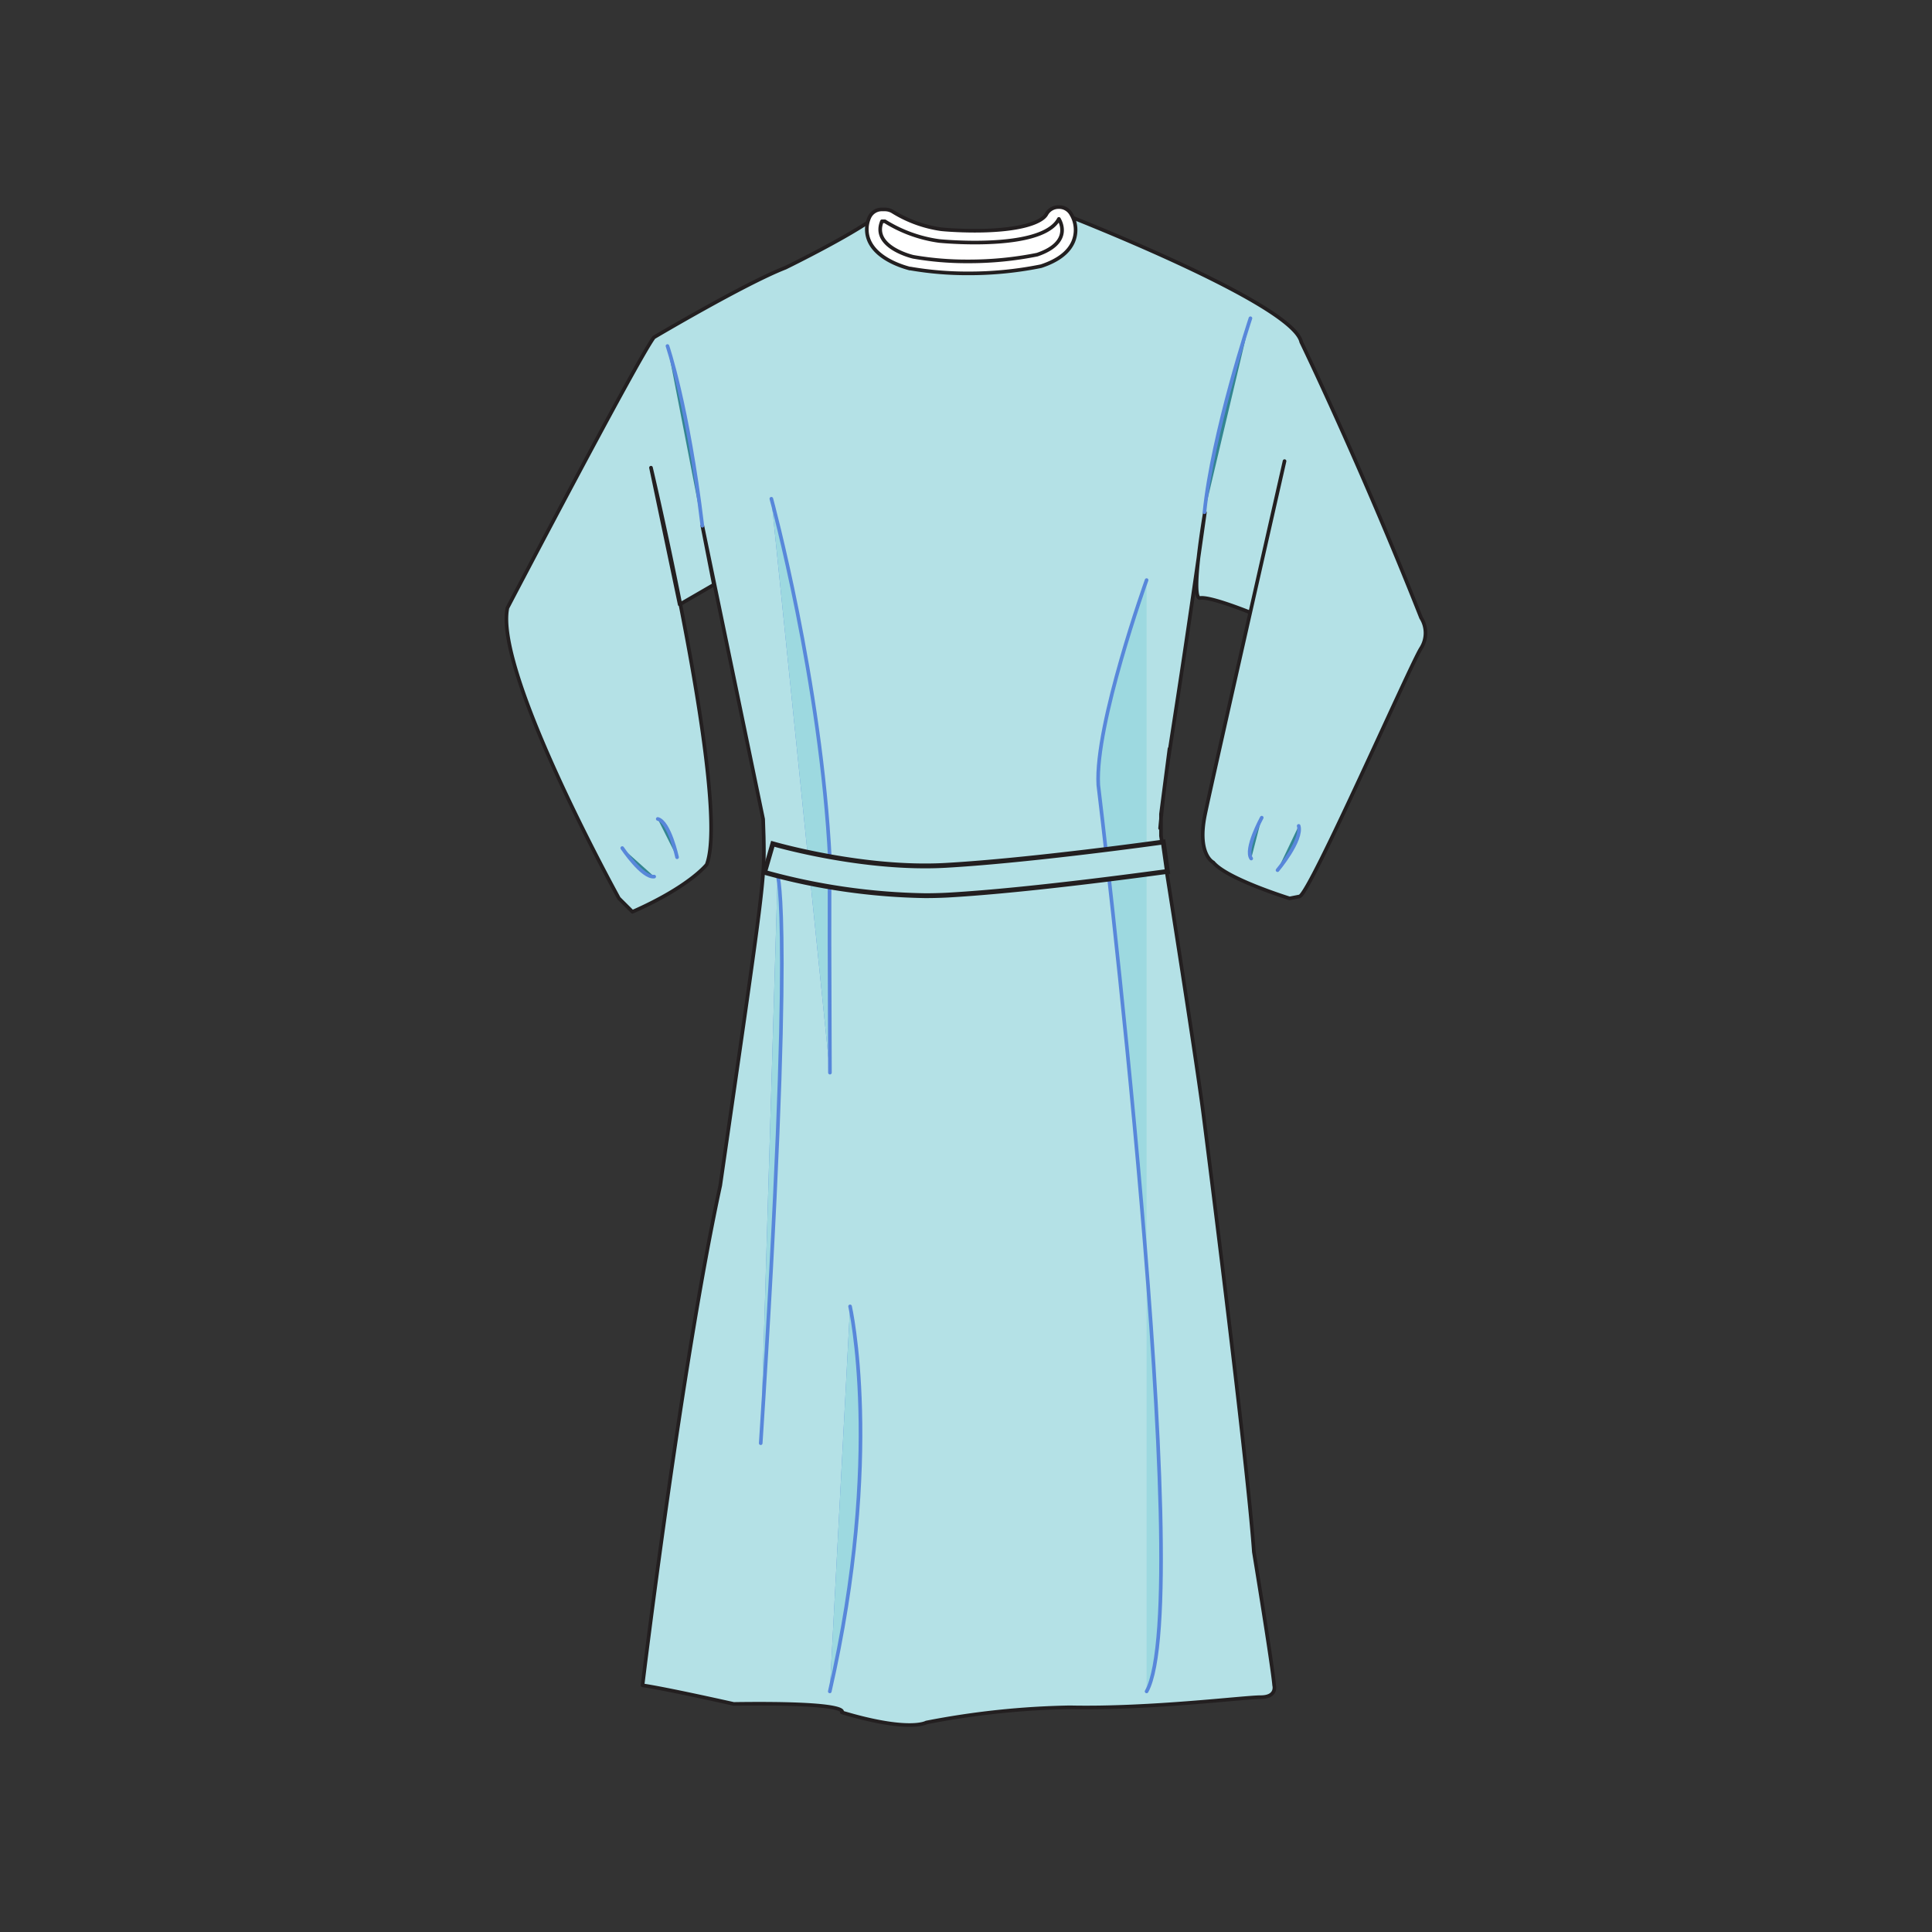 <svg id="图层_1" data-name="图层 1" xmlns="http://www.w3.org/2000/svg" viewBox="0 0 400 400"><rect x="0" y="0" width="400" height="400" fill="#333333" stroke="none"/><defs><style>.cls-1,.cls-10{fill:#b4e1e6;}.cls-2,.cls-6,.cls-9{fill:none;}.cls-10,.cls-2,.cls-9{stroke:#231f20;}.cls-2,.cls-4,.cls-6{stroke-linecap:round;}.cls-2,.cls-4,.cls-6,.cls-9{stroke-linejoin:round;stroke-width:0.75px;}.cls-3{fill:#5887da;}.cls-4,.cls-5{fill:#9dd9e0;}.cls-4,.cls-6{stroke:#5887da;}.cls-7{fill:#338691;}.cls-8{fill:#fff;}.cls-10{stroke-miterlimit:10;}</style></defs><title>Artboard 4000003</title><path class="cls-1" d="M242.13,155l-1.76,13.54v4.53s7,44,8.74,57.34c0,0,9.09,71,10.49,90.91,0,0,3.85,23.42,4.2,27.61,0,0,.69,2.45-2.8,2.45s-22.73,2.45-39.51,2.1a169.85,169.85,0,0,0-29.72,3.15s-3.49,2.09-17.48-2.1c0,0,2.45-2.1-22.38-1.75,0,0-14-3.15-18.88-3.85,0,0,8.05-66.43,16.09-103.49,9.13-63,9.18-63,9-72.21L158,169.6l-12.59-60.75,2.39,12.2-7.08,4.1-5.94-28.32s16.43,69.23,11.54,82.16c0,0-3.5,4.55-15.38,9.79l-2.8-2.79s-25.88-46.85-23.08-60.14c0,0,27.08-51.75,30.33-56,0,0,18.85-11.17,27.24-14.43,0,0,16.21-7.93,19.7-11.42,0,0-.91,7,6.43,8.4,0,0,33.57,5.6,30.64-8.4,0,0,48.24,18.65,50,26.8,0,0,12.24,25.29,24.82,57.11a5.89,5.89,0,0,1,0,6.29c-2.09,3.15-23.07,51-25.17,51.4L267,186s-12.95-4-15.81-7.45c0,0-3.43-1.64-1.68-10,.91-4.37,5.32-23.95,9.34-41.74,3.71-16.43,7.1-31.34,7.1-31.34l-7.1,31.34s-8.29-3.37-10.39-3,1-17.71,1-17.71c-7,49.64-7.76,49.54-9.21,64.67-.23,2.45.21-2.2.21-2.2"/><path class="cls-2" d="M242.13,155l-1.76,13.54v4.53s7,44,8.74,57.34c0,0,9.09,71,10.49,90.91,0,0,3.85,23.42,4.2,27.61,0,0,.69,2.45-2.8,2.45s-22.73,2.45-39.51,2.1a169.85,169.85,0,0,0-29.72,3.15s-3.49,2.09-17.48-2.1c0,0,2.45-2.1-22.38-1.75,0,0-14-3.15-18.88-3.85,0,0,8.05-66.43,16.09-103.49,9.13-63,9.18-63,9-72.21L158,169.6l-12.59-60.75,2.39,12.2-7.08,4.1-5.94-28.32s16.43,69.23,11.54,82.16c0,0-3.5,4.55-15.38,9.79l-2.8-2.79s-25.88-46.85-23.08-60.14c0,0,27.08-51.75,30.33-56,0,0,18.85-11.17,27.24-14.43,0,0,16.21-7.93,19.7-11.42,0,0-.91,7,6.43,8.4,0,0,33.57,5.6,30.64-8.4,0,0,48.24,18.65,50,26.8,0,0,12.24,25.29,24.82,57.11a5.89,5.89,0,0,1,0,6.29c-2.09,3.15-23.07,51-25.17,51.4L267,186s-12.95-4-15.81-7.45c0,0-3.43-1.64-1.68-10,.91-4.37,5.32-23.95,9.34-41.74,3.71-16.43,7.1-31.34,7.1-31.34l-7.1,31.34s-8.29-3.37-10.39-3,1-17.71,1-17.71c-7,49.64-7.76,49.54-9.21,64.67-.23,2.45.21-2.2.21-2.2"/><path class="cls-3" d="M176,270.47s7,30.77-4.2,79.72"/><path class="cls-4" d="M176,270.47s7,30.77-4.2,79.72"/><path class="cls-3" d="M161,181.26s3.49,9.35-3.5,117.54"/><path class="cls-4" d="M161,181.26s3.49,9.35-3.5,117.54"/><path class="cls-5" d="M237.39,120.1s-10.72,29.84-10,42.42c0,0,20.51,168.82,10,187.67"/><path class="cls-6" d="M237.39,120.1s-10.72,29.84-10,42.42c0,0,20.51,168.82,10,187.67"/><path class="cls-3" d="M159.7,103.26S170,141,171.83,178.08c0,0-.21-3.57,0,44"/><path class="cls-4" d="M159.7,103.26S170,141,171.83,178.08c0,0-.21-3.57,0,44"/><path class="cls-7" d="M128.83,175.58s4.17,6.23,6.61,5.91"/><path class="cls-6" d="M128.83,175.58s4.17,6.23,6.61,5.91"/><path class="cls-7" d="M140.18,177.49s-1.58-7.33-4-7.94"/><path class="cls-6" d="M140.18,177.49s-1.58-7.33-4-7.94"/><path class="cls-7" d="M261.23,169.29s-3.58,6.51-2.18,8.46"/><path class="cls-6" d="M261.23,169.29s-3.58,6.51-2.18,8.46"/><path class="cls-7" d="M264.5,180.16s5.23-6.22,4.38-9.17"/><path class="cls-6" d="M264.5,180.16s5.23-6.22,4.38-9.17"/><path class="cls-7" d="M138.19,71.64c-.05-.15,4.22,12.18,7.22,37.21"/><path class="cls-6" d="M138.19,71.64c-.05-.15,4.22,12.18,7.22,37.21"/><path class="cls-7" d="M258.89,65.89s-7.84,23.55-9.52,40.16"/><path class="cls-6" d="M258.89,65.89s-7.84,23.55-9.52,40.16"/><path class="cls-8" d="M201.85,50.22c-4.17,0-7.42-.33-7.42-.33a28.6,28.6,0,0,1-11.24-4.08h-.59c-2.22,5.4,6.46,7.36,6.46,7.36a64.57,64.57,0,0,0,11.26.95,71.74,71.74,0,0,0,14.42-1.4c7.64-2.61,4.53-7.28,4.49-7.4-2.14,4.1-10.88,4.9-17.38,4.9"/><path class="cls-8" d="M219.4,42.87h-.17a2.86,2.86,0,0,0-2.56,1.44c-.87,1.67-5.23,3.46-14.82,3.46-3.58,0-6.5-.25-7-.31a26,26,0,0,1-9.89-3.56,3.15,3.15,0,0,0-1.75-.54h-.59A2.81,2.81,0,0,0,180,45a6,6,0,0,0,.34,5.6c2.15,3.54,7.45,4.84,8,5l.15,0a68.88,68.88,0,0,0,11.82,1,75.09,75.09,0,0,0,15.13-1.47,2.8,2.8,0,0,0,.31-.09c3.31-1.13,5.47-2.78,6.42-4.93a6.29,6.29,0,0,0-.39-5.76,2.85,2.85,0,0,0-2.39-1.44m-4.66,9.85a71.74,71.74,0,0,1-14.42,1.4,64.57,64.57,0,0,1-11.26-.95s-8.68-2-6.46-7.36h.59a28.6,28.6,0,0,0,11.24,4.08s3.25.33,7.42.33c6.5,0,15.24-.8,17.38-4.9,0,.12,3.15,4.79-4.49,7.4"/><path class="cls-9" d="M219.4,42.87h-.17a2.86,2.86,0,0,0-2.56,1.44c-.87,1.67-5.23,3.46-14.82,3.46-3.58,0-6.5-.25-7-.31a26,26,0,0,1-9.89-3.56,3.15,3.15,0,0,0-1.75-.54h-.59A2.81,2.81,0,0,0,180,45a6,6,0,0,0,.34,5.6c2.15,3.54,7.45,4.84,8,5l.15,0a68.88,68.88,0,0,0,11.82,1,75.09,75.09,0,0,0,15.13-1.47,2.8,2.8,0,0,0,.31-.09c3.31-1.13,5.47-2.78,6.42-4.93a6.29,6.29,0,0,0-.39-5.76A2.85,2.85,0,0,0,219.4,42.87Zm-4.66,9.85a71.74,71.74,0,0,1-14.42,1.4,64.57,64.57,0,0,1-11.26-.95s-8.68-2-6.46-7.36h.59a28.6,28.6,0,0,0,11.24,4.08s3.25.33,7.42.33c6.5,0,15.24-.8,17.38-4.9C219.27,45.44,222.38,50.11,214.74,52.72Z"/><path class="cls-10" d="M191.53,185.44a131.73,131.73,0,0,1-33.24-4.83L160,174.7c.18.05,18.64,5.44,35.84,4.46,17.65-1,44.7-4.79,45-4.83l.86,6.1c-.28,0-27.58,3.88-45.48,4.89C194.66,185.4,193.09,185.44,191.53,185.44Z"/></svg>